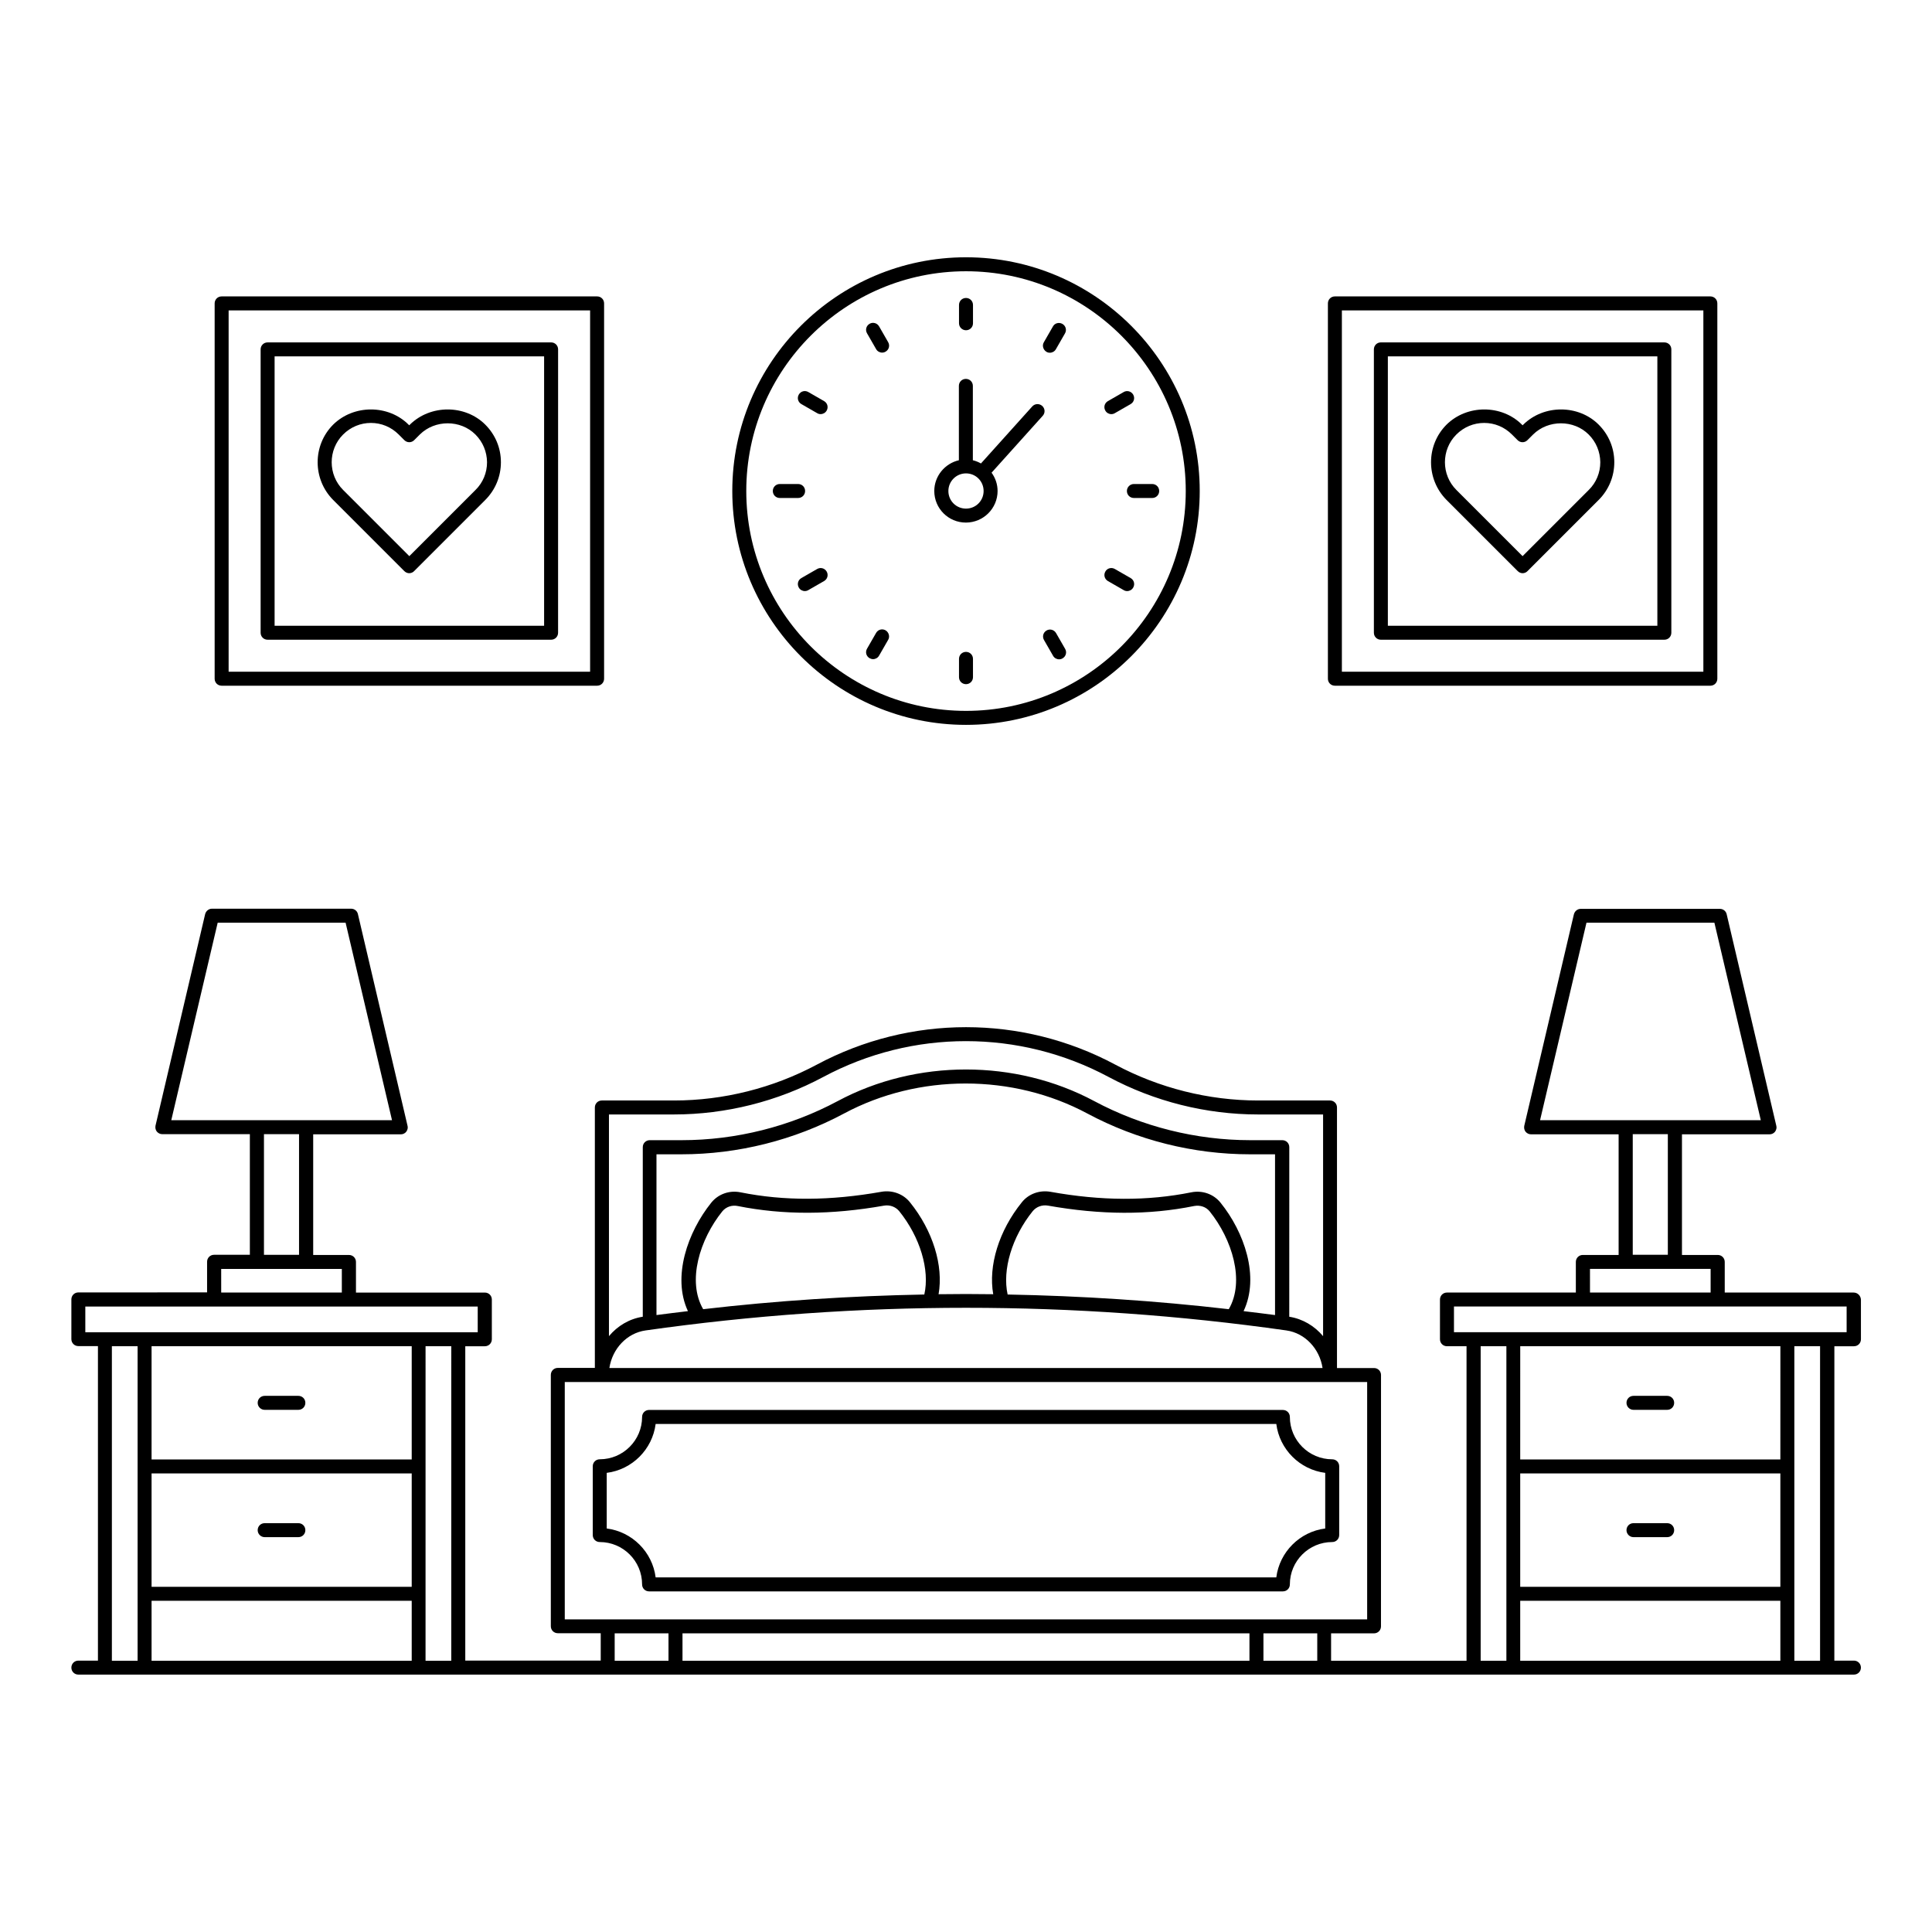 <?xml version="1.0" encoding="UTF-8"?>
<!-- Uploaded to: ICON Repo, www.svgrepo.com, Generator: ICON Repo Mixer Tools -->
<svg fill="#000000" width="800px" height="800px" version="1.1" viewBox="144 144 512 512" xmlns="http://www.w3.org/2000/svg">
 <g>
  <path d="m497.05 530.73c-6.188 0-11.223-5.039-11.223-11.223 0-1.039-0.816-1.852-1.852-1.852l-167.96-0.004c-1.039 0-1.852 0.816-1.852 1.852 0 6.188-5.039 11.223-11.223 11.223-1.039 0-1.852 0.816-1.852 1.852v18.227c0 1.039 0.816 1.852 1.852 1.852 6.188 0 11.223 5.039 11.223 11.223 0 1.039 0.816 1.852 1.852 1.852h167.96c1.039 0 1.852-0.816 1.852-1.852 0-6.188 5.039-11.223 11.223-11.223 1.039 0 1.852-0.816 1.852-1.852v-18.227c0-1.035-0.812-1.848-1.852-1.848zm-1.852 18.336c-6.742 0.852-12.113 6.223-12.965 12.965h-164.48c-0.852-6.742-6.223-12.113-12.965-12.965v-14.742c6.742-0.852 12.113-6.223 12.965-12.965h164.48c0.852 6.742 6.223 12.113 12.965 12.965z"/>
  <path d="m214.14 551.36h8.93c1.039 0 1.852-0.816 1.852-1.852 0-1.039-0.816-1.852-1.852-1.852h-8.93c-1.039 0-1.852 0.816-1.852 1.852 0 1.035 0.852 1.852 1.852 1.852z"/>
  <path d="m214.14 517.62h8.93c1.039 0 1.852-0.816 1.852-1.852 0-1.039-0.816-1.852-1.852-1.852h-8.93c-1.039 0-1.852 0.816-1.852 1.852s0.852 1.852 1.852 1.852z"/>
  <path d="m635.23 486.54h-34.156v-8.113c0-1.039-0.816-1.852-1.852-1.852h-9.484v-31.969h23.227c0.555 0 1.113-0.258 1.445-0.703 0.332-0.445 0.48-1.039 0.332-1.555l-13.152-56.047c-0.184-0.852-0.926-1.445-1.816-1.445h-36.859c-0.852 0-1.594 0.594-1.816 1.445l-13.152 56.047c-0.109 0.555 0 1.113 0.332 1.555 0.371 0.445 0.891 0.703 1.445 0.703h23.227v31.969h-9.484c-1.039 0-1.852 0.816-1.852 1.852v8.113h-34.156c-1.039 0-1.852 0.816-1.852 1.852v10.52c0 1.039 0.816 1.852 1.852 1.852h5.188v83.352h-35.895v-7.262h11.371c1.039 0 1.852-0.816 1.852-1.852l0.008-66.605c0-1.039-0.816-1.852-1.852-1.852h-9.816v-69.051c0-1.039-0.816-1.852-1.852-1.852h-19.043c-13.152 0-26.227-3.297-37.824-9.484-24.781-13.262-54.383-13.262-79.164 0-11.594 6.188-24.672 9.484-37.824 9.484h-19.113c-1.039 0-1.852 0.816-1.852 1.852v69.016h-9.816c-1.039 0-1.852 0.816-1.852 1.852v66.605c0 1.039 0.816 1.852 1.852 1.852h11.371v7.262h-35.895v-83.312h5.188c1.039 0 1.852-0.816 1.852-1.852v-10.52c0-1.039-0.816-1.852-1.852-1.852h-34.156v-8.113c0-1.039-0.816-1.852-1.852-1.852h-9.484v-31.969h23.227c0.555 0 1.113-0.258 1.445-0.703 0.332-0.445 0.48-1.039 0.332-1.555l-13.148-56.094c-0.184-0.852-0.926-1.445-1.816-1.445h-36.859c-0.852 0-1.594 0.594-1.816 1.445l-13.152 56.047c-0.109 0.555 0 1.113 0.332 1.555 0.371 0.445 0.891 0.703 1.445 0.703h23.227v31.969h-9.484c-1.039 0-1.852 0.816-1.852 1.852v8.113l-34.113 0.008c-1.039 0-1.852 0.816-1.852 1.852v10.52c0 1.039 0.816 1.852 1.852 1.852h5.188v83.352h-5.188c-1.039 0-1.852 0.816-1.852 1.852 0 1.039 0.816 1.852 1.852 1.852h470.54c1.039 0 1.852-0.816 1.852-1.852 0-1.039-0.816-1.852-1.852-1.852h-5.188l0.008-83.312h5.188c1.039 0 1.852-0.816 1.852-1.852v-10.52c-0.074-1.039-0.891-1.855-1.926-1.855zm-445.84-45.676 12.301-52.344h33.895l12.301 52.344zm33.859 3.703v31.969h-9.297v-31.969zm-20.633 35.711h31.973v6.262h-31.969zm-22.152 86.094v17.746l-6.816-0.004v-83.348h6.816zm72.605 17.742h-68.902v-15.891h68.941v15.891zm0-19.594h-68.902v-30.043h68.941v30.043zm0-33.75h-68.902v-30.004h68.941v30.004zm10.52 53.344h-6.816v-17.746l0.004-65.602h6.816zm-8.668-87.055h-88.312v-6.816h103.99v6.816zm50.418-57.715h17.262c13.742 0 27.449-3.445 39.562-9.93 23.672-12.668 51.973-12.668 75.645 0 12.113 6.484 25.82 9.93 39.562 9.93h17.262v58.754c-2.258-2.703-5.41-4.594-8.965-5.148l0.008-44.938c0-1.039-0.816-1.852-1.852-1.852h-8.484c-14.375 0-28.711-3.594-41.379-10.371-20.855-11.152-47.121-11.152-67.941 0-12.668 6.777-27.004 10.371-41.379 10.371h-8.445c-1.039 0-1.852 0.816-1.852 1.852v44.934c-3.594 0.555-6.707 2.445-8.965 5.148v-58.75zm162.11 23.375c-1.816-2.258-4.777-3.336-7.742-2.742-11.594 2.332-23.82 2.297-37.379-0.148-2.852-0.48-5.742 0.555-7.519 2.777-6.113 7.559-8.93 16.855-7.594 24.375-4.816-0.074-9.633-0.074-14.484 0 1.332-7.519-1.48-16.816-7.594-24.375-1.777-2.223-4.703-3.262-7.519-2.777-13.559 2.406-25.781 2.481-37.379 0.148-2.926-0.594-5.891 0.445-7.742 2.742-6.223 7.742-10.445 19.633-6.188 28.746-2.777 0.332-5.559 0.668-8.336 1.039v-42.602h6.594c15.004 0 29.895-3.742 43.121-10.816 19.781-10.594 44.676-10.594 64.457 0 13.227 7.074 28.117 10.816 43.121 10.816h6.633v42.602c-2.777-0.371-5.559-0.703-8.336-1.039 4.332-9.148 0.148-21.004-6.113-28.746zm2.188 28.23c-19.484-2.258-39.047-3.519-58.605-3.891-1.445-6.519 1.113-15.227 6.668-22.117 0.965-1.148 2.481-1.703 4-1.445 14.004 2.481 26.711 2.555 38.75 0.109 1.594-0.297 3.148 0.223 4.113 1.406 5.961 7.414 9.406 18.488 5.074 25.938zm-80.684-3.891c-19.559 0.371-39.121 1.629-58.605 3.891-4.336-7.445-0.891-18.523 5.074-25.93 0.965-1.184 2.555-1.742 4.113-1.406 12.039 2.406 24.707 2.371 38.75-0.109 1.52-0.258 3.039 0.297 4 1.445 5.555 6.883 8.148 15.59 6.668 22.109zm95.945 9.52c4.965 0.703 8.816 4.852 9.594 9.965h-189c0.777-5.113 4.629-9.262 9.594-9.965 56.348-8 113.51-8 169.82 0zm-163.74 87.535h-14.262v-7.262h14.262zm153.96 0h-150.25v-7.262h150.25zm17.969 0h-14.262v-7.262h14.262zm-16.117-10.965h-183.3v-62.902h212.64v62.902zm75.164-132.29 12.301-52.344h33.895l12.301 52.344zm33.859 3.703v31.969h-9.297v-31.969zm-20.633 35.711h31.973v6.262h-31.969zm-22.152 86.094v17.746h-6.816v-83.352h6.816zm72.605 17.742h-68.941v-15.891h68.941zm0-19.594h-68.941v-30.043h68.941zm0-33.75h-68.941l0.004-30.004h68.941zm10.523 53.344h-6.816v-83.348h6.816zm7.039-87.055h-104.06v-6.816h104.06z"/>
  <path d="m576.89 551.36h8.93c1.039 0 1.852-0.816 1.852-1.852 0-1.039-0.816-1.852-1.852-1.852h-8.93c-1.039 0-1.852 0.816-1.852 1.852 0 1.035 0.852 1.852 1.852 1.852z"/>
  <path d="m576.89 517.62h8.93c1.039 0 1.852-0.816 1.852-1.852 0-1.039-0.816-1.852-1.852-1.852h-8.93c-1.039 0-1.852 0.816-1.852 1.852s0.852 1.852 1.852 1.852z"/>
  <path d="m461.94 274.12c0-34.156-27.785-61.938-61.938-61.938-34.156 0-61.938 27.785-61.938 61.938-0.004 34.156 27.781 61.977 61.938 61.977 34.152 0 61.938-27.82 61.938-61.977zm-120.17 0c0-32.117 26.117-58.234 58.234-58.234s58.234 26.117 58.234 58.234c0 32.117-26.117 58.27-58.234 58.27-32.121 0-58.234-26.152-58.234-58.27z"/>
  <path d="m408.37 274.12c0-1.816-0.594-3.481-1.594-4.852l13.559-15.078c0.703-0.777 0.629-1.926-0.148-2.629-0.777-0.668-1.926-0.629-2.629 0.148l-13.594 15.113c-0.668-0.371-1.371-0.668-2.148-0.852v-19.707c0-1.039-0.816-1.852-1.852-1.852-1.039 0-1.852 0.816-1.852 1.852v19.707c-3.703 0.852-6.519 4.188-6.519 8.148 0 4.629 3.742 8.371 8.371 8.371s8.406-3.742 8.406-8.371zm-13.039 0c0-2.555 2.074-4.668 4.668-4.668s4.668 2.074 4.668 4.668-2.074 4.668-4.668 4.668-4.668-2.074-4.668-4.668z"/>
  <path d="m400 231.52c1.039 0 1.852-0.816 1.852-1.852v-4.852c0-1.039-0.816-1.852-1.852-1.852-1.039 0-1.852 0.816-1.852 1.852v4.852c-0.004 1 0.812 1.852 1.852 1.852z"/>
  <path d="m401.85 323.46v-4.852c0-1.039-0.816-1.852-1.852-1.852-1.039 0-1.852 0.816-1.852 1.852v4.852c0 1.039 0.816 1.852 1.852 1.852s1.852-0.816 1.852-1.852z"/>
  <path d="m376.96 230.48c-0.52-0.891-1.668-1.184-2.519-0.668-0.891 0.52-1.184 1.629-0.668 2.519l2.406 4.188c0.332 0.594 0.965 0.926 1.594 0.926 0.297 0 0.629-0.074 0.926-0.258 0.891-0.52 1.184-1.629 0.668-2.519z"/>
  <path d="m423.86 311.76c-0.52-0.891-1.668-1.184-2.519-0.668-0.891 0.52-1.184 1.629-0.668 2.519l2.406 4.188c0.332 0.594 0.965 0.926 1.594 0.926 0.297 0 0.629-0.074 0.926-0.258 0.891-0.52 1.184-1.629 0.668-2.519z"/>
  <path d="m362.4 250.3-4.188-2.406c-0.891-0.52-2-0.223-2.519 0.668-0.52 0.891-0.223 2 0.668 2.519l4.188 2.406c0.297 0.184 0.594 0.258 0.926 0.258 0.629 0 1.258-0.332 1.594-0.926 0.516-0.891 0.219-2-0.668-2.519z"/>
  <path d="m437.6 297.98 4.188 2.406c0.297 0.184 0.594 0.258 0.926 0.258 0.629 0 1.258-0.332 1.594-0.926 0.52-0.891 0.223-2-0.668-2.519l-4.188-2.406c-0.891-0.52-2.039-0.223-2.519 0.668-0.516 0.891-0.219 2 0.668 2.519z"/>
  <path d="m357.36 274.12c0-1.039-0.816-1.852-1.852-1.852h-4.852c-1.039 0-1.852 0.816-1.852 1.852 0 1.039 0.816 1.852 1.852 1.852h4.852c1.039 0 1.852-0.816 1.852-1.852z"/>
  <path d="m442.64 274.12c0 1.039 0.816 1.852 1.852 1.852h4.852c1.039 0 1.852-0.816 1.852-1.852 0-1.039-0.816-1.852-1.852-1.852h-4.852c-1.035 0-1.852 0.852-1.852 1.852z"/>
  <path d="m360.55 294.79-4.188 2.406c-0.891 0.52-1.184 1.629-0.668 2.519 0.332 0.594 0.965 0.926 1.594 0.926 0.297 0 0.629-0.074 0.926-0.258l4.188-2.406c0.891-0.52 1.184-1.629 0.668-2.519-0.52-0.891-1.633-1.188-2.519-0.668z"/>
  <path d="m438.52 253.75c0.297 0 0.629-0.074 0.926-0.258l4.188-2.406c0.891-0.52 1.184-1.629 0.668-2.519-0.52-0.891-1.668-1.184-2.519-0.668l-4.188 2.406c-0.891 0.52-1.184 1.629-0.668 2.519 0.336 0.594 0.965 0.926 1.594 0.926z"/>
  <path d="m378.7 311.05c-0.891-0.52-2-0.223-2.519 0.668l-2.406 4.188c-0.52 0.891-0.223 2 0.668 2.519 0.297 0.148 0.594 0.258 0.926 0.258 0.629 0 1.258-0.332 1.594-0.926l2.406-4.188c0.516-0.852 0.184-2-0.668-2.519z"/>
  <path d="m421.3 237.22c0.297 0.184 0.594 0.258 0.926 0.258 0.629 0 1.258-0.332 1.594-0.926l2.406-4.188c0.52-0.891 0.223-2-0.668-2.519-0.891-0.52-2.039-0.223-2.519 0.668l-2.406 4.188c-0.52 0.852-0.188 2 0.668 2.519z"/>
  <path d="m597.26 325.72c1.039 0 1.852-0.816 1.852-1.852v-99.465c0-1.039-0.816-1.852-1.852-1.852h-99.5c-1.039 0-1.852 0.816-1.852 1.852v99.465c0 1.039 0.816 1.852 1.852 1.852zm-97.648-99.465h95.797v95.762h-95.797z"/>
  <path d="m585.07 234.74h-75.125c-1.039 0-1.852 0.816-1.852 1.852v75.09c0 1.039 0.816 1.852 1.852 1.852h75.125c1.039 0 1.852-0.816 1.852-1.852v-75.09c0-1.039-0.812-1.852-1.852-1.852zm-1.852 75.09h-71.422v-71.387h71.422z"/>
  <path d="m546.21 295.35c0.371 0.371 0.852 0.555 1.297 0.555 0.445 0 0.965-0.184 1.297-0.555l18.855-18.855c2.668-2.668 4.148-6.223 4.148-10.004 0-3.777-1.48-7.297-4.148-9.965-5.336-5.336-14.523-5.371-19.969 0l-0.184 0.184-0.184-0.184c-5.336-5.336-14.523-5.371-19.969 0-5.484 5.484-5.484 14.449 0 19.969zm-16.262-36.195c2-2 4.629-3.074 7.371-3.074 2.777 0 5.371 1.074 7.371 3.074l1.48 1.48c0.742 0.742 1.891 0.742 2.629 0l1.48-1.48c4-3.965 10.781-3.965 14.742 0 1.965 1.965 3.039 4.555 3.074 7.336 0 2.777-1.074 5.41-3.074 7.371l-17.523 17.523-17.523-17.523c-4.066-4.035-4.066-10.668-0.027-14.707z"/>
  <path d="m302.24 325.72c1.039 0 1.852-0.816 1.852-1.852v-99.465c0-1.039-0.816-1.852-1.852-1.852h-99.504c-1.039 0-1.852 0.816-1.852 1.852v99.465c0 1.039 0.816 1.852 1.852 1.852zm-97.652-99.465h95.797v95.762h-95.797z"/>
  <path d="m290.05 234.74h-75.129c-1.039 0-1.852 0.816-1.852 1.852v75.09c0 1.039 0.816 1.852 1.852 1.852h75.125c1.039 0 1.852-0.816 1.852-1.852l0.004-75.09c0-1.039-0.816-1.852-1.852-1.852zm-1.855 75.09h-71.422v-71.387h71.422z"/>
  <path d="m251.15 295.35c0.371 0.371 0.852 0.555 1.297 0.555 0.445 0 0.965-0.184 1.297-0.555l18.855-18.855c2.668-2.668 4.148-6.223 4.148-10.004 0-3.777-1.48-7.297-4.148-9.965-5.336-5.336-14.523-5.371-19.969 0l-0.184 0.184-0.184-0.184c-5.336-5.336-14.523-5.371-19.969 0-5.484 5.484-5.484 14.449 0 19.969zm-16.227-36.195c2-2 4.629-3.074 7.371-3.074 2.777 0 5.371 1.074 7.371 3.074l1.48 1.48c0.742 0.742 1.891 0.742 2.629 0l1.48-1.48c4-3.965 10.781-3.965 14.742 0 1.965 1.965 3.039 4.555 3.074 7.336 0 2.777-1.074 5.41-3.074 7.371l-17.523 17.523-17.523-17.523c-4.062-4.035-4.062-10.668-0.027-14.707z"/>
 </g>
</svg>